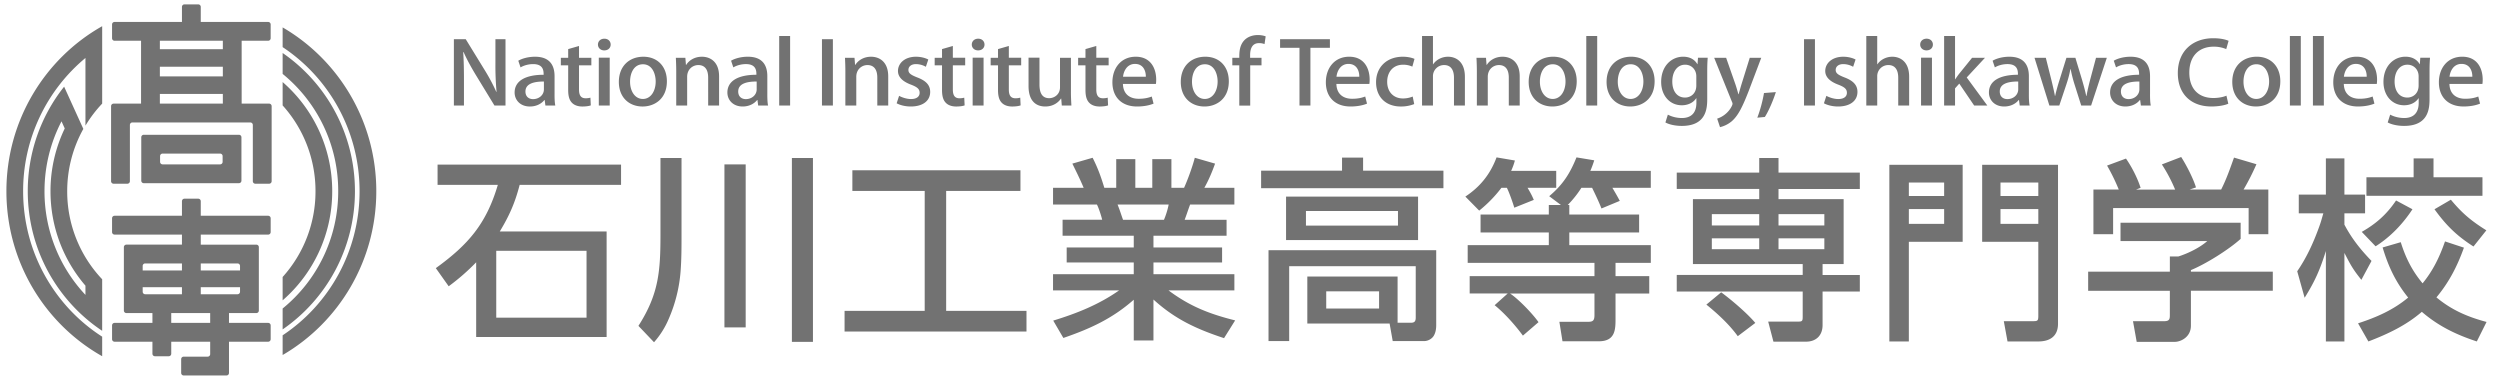 <svg xmlns="http://www.w3.org/2000/svg" width="260" height="40" viewBox="0 0 260 40"><path d="M29.394 31.235v-2.428a13.278 13.278 0 003.418-8.922 13.28 13.28 0 00-3.418-8.921v-2.43c3.152 2.738 5.157 6.81 5.157 11.351s-2.005 8.612-5.157 11.35zm0-25.722v2.174a15.688 15.688 0 015.78 12.199c0 4.937-2.262 9.341-5.78 12.199v2.174c4.533-3.116 7.52-8.396 7.52-14.373s-2.987-11.257-7.52-14.373zm0-2.663V4.9c4.811 3.185 8.001 8.71 8.001 14.985s-3.191 11.801-8.001 14.986v2.05c5.813-3.374 9.741-9.746 9.741-17.036S35.207 6.225 29.394 2.85zM6.669 9.014a17.438 17.438 0 00-3.781 10.873c0 6.072 3.084 11.42 7.738 14.517v-5.36a13.274 13.274 0 01-3.637-9.156c0-2.355.613-4.565 1.678-6.481L6.669 9.014zm2.218 21.655a15.699 15.699 0 01-4.259-10.783c0-2.625.642-5.096 1.77-7.268l.335.742a15.023 15.023 0 00-1.482 6.525c0 3.761 1.374 7.197 3.636 9.825v.959zm1.739 4.345v2.033c-5.933-3.343-9.96-9.78-9.96-17.161 0-7.38 4.027-13.82 9.96-17.161v8.05a13.088 13.088 0 00-1.739 2.292V6.028a17.962 17.962 0 00-6.481 13.857c0 6.37 3.288 11.969 8.22 15.129zm14.223-15.962a.263.263 0 00.261-.262v-4.514a.261.261 0 00-.261-.26h-9.896a.261.261 0 00-.261.26v4.514c0 .144.118.262.261.262h9.896zm-8.201-2.818c0-.144.118-.261.261-.261h5.983c.143 0 .261.117.261.261v.599a.263.263 0 01-.261.262h-5.983a.263.263 0 01-.261-.262v-.599zm11.341-5.457h-2.857V4.238h2.755a.262.262 0 00.262-.261V2.544a.261.261 0 00-.262-.261h-7.008V.718a.262.262 0 00-.261-.263h-1.435a.262.262 0 00-.26.263v1.565h-7.009a.26.26 0 00-.26.261v1.434c0 .144.117.261.26.261h2.756v6.539h-2.857a.262.262 0 00-.261.261v7.807c0 .143.118.261.261.261h1.435a.262.262 0 00.261-.261v-5.851c0-.144.118-.261.261-.261h12.263c.143 0 .261.117.261.261v5.851c0 .143.117.261.261.261h1.435a.262.262 0 00.261-.261v-7.807a.264.264 0 00-.262-.262zM16.626 6.939h6.549v1.007h-6.549V6.939zm6.549-2.701v.876h-6.549v-.876h6.549zm-6.549 5.534h6.549v1.005h-6.549V9.772zm11.261 12.667h-7.008v-1.513a.262.262 0 00-.261-.262h-1.435a.262.262 0 00-.26.262v1.513h-7.009a.261.261 0 00-.26.262v1.435a.26.26 0 00.26.261h7.009v1.045h-5.779a.261.261 0 00-.261.261v6.595c0 .143.117.261.261.261h2.709v1.021h-3.938a.261.261 0 00-.26.261v1.435c0 .144.117.262.26.262h3.938v1.251c0 .143.116.261.261.261h1.435a.262.262 0 00.261-.261v-1.251h4.049v1.292a.262.262 0 01-.261.261h-2.495a.26.26 0 00-.261.261v1.436c0 .143.117.261.261.261h4.451a.262.262 0 00.261-.261v-3.249h4.073a.263.263 0 00.262-.262v-1.435a.263.263 0 00-.262-.261h-4.073V32.56h2.844a.262.262 0 00.261-.261v-6.595a.261.261 0 00-.261-.261H20.88v-1.045h7.008a.261.261 0 00.262-.261v-1.435a.265.265 0 00-.263-.263zM15.1 27.397h3.823v.732h-4.084v-.472c0-.142.118-.26.261-.26zm-.261 2.944v-.472h4.084v.732H15.1a.262.262 0 01-.261-.26zm7.019 3.237h-4.049v-1.021h4.049v1.021zm2.844-2.976h-3.823v-.732h4.084v.472c0 .141-.118.26-.261.26zm0-3.205c.144 0 .261.117.261.261v.472h-4.084v-.732h3.823zm38.386-3.323v10.971H49.522v-7.767a22.303 22.303 0 01-2.859 2.494l-1.338-1.886c3.366-2.434 5.252-4.604 6.449-8.659h-6.267v-2.109H64.59v2.109H54.044c-.487 1.886-1.075 3.204-2.068 4.847h11.112zM51.61 26.082v6.955H61v-6.955h-9.39zm19.269-9.653v7.93c0 1.318 0 2.656-.102 3.914a15.323 15.323 0 01-1.237 4.907 8.8 8.8 0 01-1.521 2.413l-1.622-1.703c2.129-3.326 2.292-5.698 2.292-9.552v-7.909h2.19zm6.672.67v16.953h-2.21V17.099h2.21zm6.996-.67v19.123h-2.19V16.429h2.19zm21.58 1.278v2.149H98.4v12.472h8.355v2.149h-18.92v-2.149h8.334V19.856h-7.523v-2.149h17.481zm22.329 15.614l-1.156 1.846c-2.879-.953-5.09-1.967-7.341-4.016v4.259h-2.048v-4.238c-2.23 1.967-4.542 3.021-7.321 3.975l-1.054-1.805c2.454-.75 4.745-1.663 6.854-3.144h-6.875v-1.683h8.396v-1.217h-6.976v-1.562h6.976v-1.217h-7.402v-1.663h4.117c-.081-.365-.365-1.257-.547-1.582h-4.563v-1.743h3.184c-.385-.913-.75-1.643-1.176-2.515l2.109-.608c.547 1.074.872 1.987 1.217 3.123h1.237V16.55h1.987v2.981h1.764V16.55h1.988v2.981h1.318c.385-.853.872-2.19 1.115-3.123l2.109.608c-.304.852-.669 1.724-1.116 2.515h3.123v1.743h-4.603c-.203.527-.365 1.055-.568 1.582h4.36v1.663h-7.604v1.217h7.138v1.562h-7.138v1.217h8.416v1.683h-6.854c2.229 1.663 4.257 2.454 6.934 3.123zm-12.228-12.046c.284.71.345.974.568 1.582h4.258a8.43 8.43 0 00.487-1.582h-5.313zm33.888-1.703h-18.96v-1.825h8.416v-1.358h2.19v1.358h8.355v1.825zm-14.155 14.074v-4.887h9.389v4.806h1.399c.365 0 .487-.162.487-.527v-5.354h-13.161v7.787h-2.149v-9.449h17.44v7.787c0 .405-.061.771-.244 1.095s-.608.567-.994.567h-3.285l-.324-1.825h-8.558zm11.518-8.679H133.75v-4.522h13.729v4.522zm-11.66-3.022v1.521h9.571v-1.521h-9.571zm2.109 8.355v1.785h5.496V30.3h-5.496zm15.908-8.396l-1.439-1.46c1.541-1.014 2.596-2.332 3.245-4.076l1.906.324c-.102.386-.223.71-.386 1.075h4.685v1.765h-2.981c.243.405.466.811.649 1.257l-2.028.812c-.162-.548-.527-1.582-.771-2.068h-.568a13.505 13.505 0 01-2.312 2.371zm7.281-1.5c1.419-1.197 2.149-2.333 2.839-4.036l1.846.305c-.122.385-.244.729-.406 1.095h6.287v1.765h-3.995c.264.445.527.892.771 1.358l-1.906.791c-.284-.73-.628-1.44-.973-2.149h-1.115a10.93 10.93 0 01-1.42 1.784h.163v.993h7.26v1.866h-7.26v1.318h8.477v1.845h-3.67v1.379h3.508v1.806h-3.508v2.615c0 1.075 0 2.353-1.724 2.353h-3.792l-.324-2.027h3.042c.487 0 .608-.183.608-.71v-2.23h-8.781c.872.567 2.373 2.129 2.961 2.98l-1.623 1.399c-.791-1.075-1.906-2.332-2.94-3.163l1.359-1.217h-3.955v-1.806h12.979v-1.379H152.64v-1.845h8.436v-1.318h-7.098V22.31h7.098v-.993h1.257l-1.216-.913zm21.842-3.975h2.007v1.521h8.457v1.703h-8.457v1.055h6.773v6.753h-2.19v1.136h3.874v1.724h-3.874v3.488c0 1.054-.649 1.724-1.724 1.724h-3.387l-.547-2.089h3.184c.386 0 .406-.122.406-.527V30.32h-13.1v-1.724h13.1V27.46h-11.417v-6.753h6.895v-1.055h-8.578V17.95h8.578v-1.521zm-.406 17.156l-1.825 1.379c-.892-1.236-2.088-2.332-3.265-3.285l1.541-1.277c1.055.77 2.718 2.19 3.549 3.183zm-4.522-11.315v1.176h4.928V22.27h-4.928zm0 2.514v1.136h4.928v-1.136h-4.928zm6.935-2.514v1.176h4.766V22.27h-4.766zm0 2.514v1.136h4.766v-1.136h-4.766zm19.151-7.645v8.011h-5.597v10.362h-2.028V17.139h7.625zm-5.596 3.245h3.67v-1.399h-3.67v1.399zm0 2.899h3.67v-1.541h-3.67v1.541zm7.624 1.866v-8.011h7.889v16.527c0 1.298-.832 1.846-2.048 1.846h-3.204l-.386-2.109h3.042c.466 0 .547-.04.547-.547v-7.706h-5.84zm1.906-4.765h3.934v-1.399h-3.934v1.399zm0 2.899h3.934v-1.541h-3.934v1.541zm24.975 1.562c-1.237 1.115-3.63 2.616-5.171 3.245v.162h8.517v1.987h-8.517v3.63c0 1.217-1.095 1.683-1.663 1.683h-3.975l-.385-2.149h3.265c.547 0 .568-.264.568-.648V30.24h-8.497v-1.987h8.497V26.67h.892c.974-.304 2.231-.912 3.001-1.602h-9.024v-1.906h12.492v1.683zm-13.891-7.625l1.967-.729c.608.872 1.197 2.027 1.521 3.042l-.466.182h4.056a16.085 16.085 0 00-1.379-2.615l2.008-.771c.527.811 1.257 2.23 1.541 3.163l-.669.223h3.285c.547-1.074.933-2.189 1.338-3.325l2.332.689a24.682 24.682 0 01-1.338 2.636h2.575v4.645h-2.048v-2.718h-14.094v2.718h-2.048v-4.645h2.636a20.22 20.22 0 00-1.217-2.495zm19.938 4.968v-1.947h2.819V16.47h1.927v3.771h2.149v1.947h-2.149v1.176c.771 1.46 1.683 2.596 2.819 3.772l-1.055 1.967c-.893-1.115-1.115-1.541-1.764-2.799v9.207h-1.927v-9.409c-.608 1.946-1.136 3.143-2.21 4.866l-.771-2.758c.953-1.379 1.663-2.92 2.231-4.481.243-.648.304-.933.486-1.541h-2.555zm19.529 11.295l-1.014 2.028c-2.149-.71-3.975-1.582-5.718-3.082-1.643 1.419-3.549 2.312-5.557 3.082l-1.075-1.886c1.926-.629 3.65-1.379 5.211-2.677-1.298-1.603-2.068-3.245-2.656-5.212l1.886-.548c.507 1.622 1.176 2.961 2.271 4.279 1.095-1.339 1.764-2.738 2.332-4.36l1.967.649c-.689 1.926-1.541 3.589-2.859 5.171 1.582 1.32 3.245 2.029 5.212 2.556zm-11.539-7.868l-1.44-1.5c1.5-.853 2.596-1.825 3.569-3.266l1.704.913c-.994 1.521-2.292 2.881-3.833 3.853zm6.023-9.145v1.967h5.09v1.927H246.11v-1.927h4.907V16.47h2.069zm4.157 9.166c-1.744-1.115-2.839-2.19-4.056-3.873l1.704-.994c1.176 1.42 2.129 2.211 3.69 3.185l-1.338 1.682zM52.571 10.978h-1.146l-1.969-3.229c-.451-.748-.901-1.56-1.244-2.336l-.039.01c.059.874.079 1.768.079 2.976v2.579h-1.048V4.079h1.234l1.959 3.192c.47.757.892 1.551 1.215 2.281l.029-.009a30.161 30.161 0 01-.117-2.922V4.079h1.048v6.899zm5.102-1.182c0 .424.01.857.078 1.182h-1.028l-.079-.578h-.029c-.304.388-.833.677-1.509.677-1.009 0-1.587-.686-1.587-1.452 0-1.235 1.166-1.849 3.017-1.849 0-.37 0-1.109-1.087-1.109-.48 0-.97.135-1.313.343l-.235-.694c.382-.226 1.019-.416 1.744-.416 1.587 0 2.028.965 2.028 2.021v1.875zm-1.107-1.317c-.892 0-1.92.153-1.92 1.037 0 .55.373.794.794.794.617 0 1.126-.434 1.126-1.011v-.82zm2.525-3.373l1.126-.324v1.227H61.5v.784h-1.283V9.31c0 .613.206.91.686.91.225 0 .362-.026.5-.063l.039.803c-.196.071-.5.117-.882.117-.45 0-.833-.136-1.067-.379-.274-.271-.402-.686-.402-1.335v-2.57h-.764v-.784h.764v-.903zm3.752.136c-.392 0-.656-.271-.656-.604 0-.352.274-.613.666-.613s.656.262.656.613c0 .334-.255.604-.666.604zm.568 5.736h-1.136V6h1.136v4.978zm5.945-2.526c0 1.858-1.313 2.625-2.527 2.625-1.401 0-2.469-.947-2.469-2.553 0-1.677 1.117-2.624 2.547-2.624 1.479 0 2.449 1.029 2.449 2.552zm-2.488-1.767c-.97 0-1.342.956-1.342 1.813 0 .974.5 1.794 1.332 1.794.823 0 1.333-.82 1.333-1.813-.001-.82-.373-1.794-1.323-1.794zm7.917 4.293h-1.136V8.064c0-.703-.255-1.298-1.029-1.298-.558 0-1.156.424-1.156 1.217v2.994h-1.136V7.406c0-.55-.02-.974-.04-1.397h.99l.059.739h.029c.255-.424.822-.848 1.636-.848.842 0 1.783.505 1.783 2.038v3.04zm5.016-1.182c0 .424.01.857.078 1.182h-1.028l-.079-.578h-.029c-.304.388-.833.677-1.509.677-1.009 0-1.587-.686-1.587-1.452 0-1.235 1.166-1.849 3.018-1.849 0-.37 0-1.109-1.087-1.109-.48 0-.97.135-1.313.343l-.235-.695c.382-.225 1.018-.415 1.743-.415 1.587 0 2.028.965 2.028 2.021v1.875zm-1.107-1.317c-.892 0-1.92.153-1.92 1.037 0 .55.373.794.793.794.617 0 1.127-.434 1.127-1.011v-.82zm3.478 2.499h-1.136V3.745h1.136v7.233zm3.312-6.899h1.136v6.898h-1.136V4.079zm6.891 6.899h-1.136V8.064c0-.703-.255-1.298-1.029-1.298-.558 0-1.156.424-1.156 1.217v2.994h-1.136V7.406c0-.55-.02-.974-.04-1.397h.99l.059.739h.029c.255-.424.823-.848 1.636-.848.842 0 1.783.505 1.783 2.038v3.04zm3.914-4.032a2.099 2.099 0 00-1.029-.279c-.509 0-.784.271-.784.604 0 .343.245.514.901.775.892.334 1.362.784 1.362 1.506 0 .956-.793 1.524-2.018 1.524-.568 0-1.107-.136-1.47-.334l.255-.775c.274.153.774.333 1.234.333.607 0 .901-.271.901-.648 0-.379-.226-.587-.872-.839-.96-.352-1.381-.848-1.381-1.425 0-.83.735-1.488 1.871-1.488.529 0 .989.136 1.283.289l-.253.757zm1.681-1.84l1.126-.324v1.227h1.283v.784h-1.283V9.31c0 .613.206.91.686.91.225 0 .362-.026.5-.063l.039.803c-.196.071-.5.117-.882.117-.45 0-.833-.136-1.067-.379-.274-.271-.402-.686-.402-1.335v-2.57h-.764v-.784h.764v-.903zm3.752.136c-.392 0-.656-.271-.656-.604 0-.352.274-.613.666-.613s.657.262.657.613c0 .334-.255.604-.667.604zm.569 5.736h-1.136V6h1.136v4.978zm1.502-5.872l1.126-.324v1.227h1.283v.784h-1.283V9.31c0 .613.206.91.686.91.225 0 .362-.026.5-.063l.039.803c-.196.071-.5.117-.882.117-.45 0-.833-.136-1.067-.379-.274-.271-.402-.686-.402-1.335v-2.57h-.764v-.784h.764v-.903zm7.583 4.447c0 .559.029 1.028.049 1.425h-.999l-.059-.722h-.029c-.225.343-.754.821-1.626.821-.931 0-1.744-.532-1.744-2.12V6h1.137v2.786c0 .856.264 1.425 1.009 1.425.52 0 1.126-.379 1.126-1.127V6.009h1.137v3.544zm1.513-4.447l1.126-.324v1.227h1.283v.784h-1.283V9.31c0 .613.206.91.686.91.225 0 .362-.026.5-.063l.039.803c-.196.071-.5.117-.882.117-.45 0-.833-.136-1.067-.379-.274-.271-.402-.686-.402-1.335v-2.57h-.764v-.784h.764v-.903zm7.08 5.673c-.382.162-.979.298-1.714.298-1.626 0-2.566-1.001-2.566-2.517 0-1.479.901-2.66 2.429-2.66 1.519 0 2.126 1.163 2.126 2.39 0 .172-.01.315-.03.442h-3.429c.03 1.118.784 1.542 1.636 1.542.598 0 1.009-.1 1.362-.234l.186.739zm-.803-2.796c.01-.595-.255-1.335-1.127-1.335-.833 0-1.185.758-1.244 1.335h2.371zm8.631.469c0 1.858-1.313 2.625-2.527 2.625-1.401 0-2.469-.947-2.469-2.553 0-1.677 1.117-2.624 2.547-2.624 1.48 0 2.449 1.029 2.449 2.552zm-2.488-1.767c-.97 0-1.342.956-1.342 1.813 0 .974.5 1.794 1.332 1.794.823 0 1.333-.82 1.333-1.813 0-.82-.372-1.794-1.323-1.794zm3.577-.676c0-.541 0-1.344.607-1.903.373-.333.872-.46 1.313-.46.353 0 .627.063.823.136l-.118.803a1.53 1.53 0 00-.578-.1c-.706 0-.921.586-.921 1.254v.271h1.185v.784h-1.175v4.185h-1.136V6.793h-.725v-.784h.725zm9.424-1.037h-2.027v6.006h-1.137V4.972h-2.018v-.893h5.182v.893zm3.858 5.807c-.382.162-.979.298-1.714.298-1.626 0-2.566-1.001-2.566-2.517 0-1.479.901-2.66 2.429-2.66 1.519 0 2.126 1.163 2.126 2.39 0 .172-.01.315-.03.442h-3.429c.03 1.118.784 1.542 1.636 1.542.598 0 1.009-.1 1.362-.234l.186.739zm-.803-2.796c.01-.595-.255-1.335-1.127-1.335-.833 0-1.185.758-1.244 1.335h2.371zm5.713 2.841a3.76 3.76 0 01-1.391.253c-1.558 0-2.576-.983-2.576-2.534 0-1.506 1.058-2.643 2.792-2.643.52 0 .97.117 1.205.226l-.225.803a2.253 2.253 0 00-.97-.198c-1.058 0-1.646.793-1.646 1.768 0 1.091.695 1.74 1.636 1.74.451 0 .764-.1 1.019-.198l.156.783zm5.271.154h-1.136V8.074c0-.713-.265-1.308-1.029-1.308a1.15 1.15 0 00-1.156 1.172v3.039h-1.136V3.745h1.136v2.939h.02c.353-.514.96-.784 1.548-.784.813 0 1.753.505 1.753 2.074v3.004zm5.701 0h-1.136V8.064c0-.703-.255-1.298-1.029-1.298-.558 0-1.156.424-1.156 1.217v2.994h-1.136V7.406c0-.55-.02-.974-.04-1.397h.99l.059.739h.029c.255-.424.823-.848 1.636-.848.842 0 1.783.505 1.783 2.038v3.04zm5.928-2.526c0 1.858-1.313 2.625-2.527 2.625-1.401 0-2.469-.947-2.469-2.553 0-1.677 1.117-2.624 2.547-2.624 1.479 0 2.449 1.029 2.449 2.552zm-2.488-1.767c-.97 0-1.342.956-1.342 1.813 0 .974.5 1.794 1.332 1.794.823 0 1.333-.82 1.333-1.813 0-.82-.373-1.794-1.323-1.794zm4.619 4.293h-1.136V3.745h1.136v7.233zm5.97-2.526c0 1.858-1.313 2.625-2.527 2.625-1.401 0-2.469-.947-2.469-2.553 0-1.677 1.117-2.624 2.547-2.624 1.479 0 2.449 1.029 2.449 2.552zm-2.489-1.767c-.97 0-1.342.956-1.342 1.813 0 .974.5 1.794 1.332 1.794.823 0 1.333-.82 1.333-1.813 0-.82-.372-1.794-1.323-1.794zm8.011-.676c-.029.352-.049.767-.049 1.434v2.832c0 .991-.088 2.822-2.645 2.822-.627 0-1.283-.126-1.705-.36l.255-.812c.333.18.852.352 1.459.352.882 0 1.509-.451 1.509-1.578v-.479h-.02c-.274.424-.803.73-1.499.73-1.273 0-2.145-1.037-2.145-2.426 0-1.687 1.107-2.624 2.282-2.624.803 0 1.254.379 1.479.775h.02l.049-.667h1.01zm-1.185 1.921c0-.658-.47-1.199-1.166-1.199-.784 0-1.332.685-1.332 1.749 0 .974.48 1.668 1.322 1.668.588 0 1.176-.414 1.176-1.244V7.93zm6.755-1.921l-1.303 3.444c-.637 1.633-1.087 2.553-1.734 3.13a2.95 2.95 0 01-1.254.64l-.294-.884c1.175-.388 1.597-1.397 1.597-1.532a.466.466 0 00-.059-.217l-1.851-4.581h1.244l.979 2.796c.107.324.215.703.294.991h.029c.078-.288.186-.658.284-.991l.872-2.796h1.196zm1.517 3.571c-.284.901-.774 2.02-1.146 2.588l-.784.072c.274-.686.568-1.768.695-2.562l1.235-.098zm2.93-5.501h1.136v6.898h-1.136V4.079zm5.107 2.867a2.099 2.099 0 00-1.029-.279c-.509 0-.784.271-.784.604 0 .343.245.514.901.775.892.334 1.362.784 1.362 1.506 0 .956-.793 1.524-2.018 1.524-.568 0-1.107-.136-1.47-.334l.255-.775c.274.153.774.333 1.234.333.607 0 .901-.271.901-.648 0-.379-.226-.587-.872-.839-.96-.352-1.381-.848-1.381-1.425 0-.83.735-1.488 1.871-1.488.529 0 .989.136 1.283.289l-.253.757zm5.827 4.032h-1.136V8.074c0-.713-.265-1.308-1.029-1.308a1.15 1.15 0 00-1.156 1.172v3.039h-1.136V3.745h1.136v2.939h.02c.353-.514.96-.784 1.548-.784.813 0 1.753.505 1.753 2.074v3.004zm1.803-5.736c-.392 0-.656-.271-.656-.604 0-.352.274-.613.666-.613s.656.262.656.613c0 .334-.254.604-.666.604zm.569 5.736h-1.136V6h1.136v4.978zm5.76 0h-1.371l-1.548-2.281-.441.496v1.785h-1.136V3.745h1.136v4.5h.02c.127-.189.274-.406.412-.577l1.342-1.659h1.342l-1.9 2.047 2.144 2.922zm4.318-1.182c0 .424.01.857.078 1.182h-1.028l-.079-.577h-.029c-.304.388-.833.677-1.509.677-1.009 0-1.587-.686-1.587-1.452 0-1.235 1.166-1.849 3.017-1.849 0-.37 0-1.109-1.087-1.109-.48 0-.97.135-1.313.343l-.235-.694c.382-.226 1.019-.415 1.744-.415 1.587 0 2.028.965 2.028 2.021v1.873zm-1.107-1.317c-.892 0-1.92.153-1.92 1.037 0 .55.373.794.794.794.617 0 1.126-.434 1.126-1.011v-.82zm9.216-2.47l-1.636 4.969h-1.029l-.695-2.2a14.192 14.192 0 01-.402-1.587h-.029c-.108.595-.255 1.1-.421 1.596l-.734 2.191h-1.029l-1.548-4.969h1.176l.597 2.381c.127.532.255 1.063.353 1.587h.02a18.5 18.5 0 01.431-1.578l.744-2.39h.931l.706 2.336c.167.577.313 1.108.421 1.632h.03c.088-.514.215-1.046.362-1.623l.627-2.345h1.125zm4.492 3.787c0 .424.01.857.078 1.182h-1.028l-.079-.577h-.029c-.304.388-.833.677-1.509.677-1.009 0-1.587-.686-1.587-1.452 0-1.235 1.166-1.849 3.017-1.849 0-.37 0-1.109-1.087-1.109-.48 0-.97.135-1.313.343l-.235-.694c.382-.226 1.019-.415 1.744-.415 1.587 0 2.028.965 2.028 2.021v1.873zm-1.107-1.317c-.892 0-1.92.153-1.92 1.037 0 .55.373.794.794.794.617 0 1.126-.434 1.126-1.011v-.82zm9.248 2.309c-.313.145-.95.289-1.763.289-2.087 0-3.488-1.271-3.488-3.473 0-2.345 1.607-3.625 3.684-3.625.862 0 1.391.172 1.597.271l-.245.856a3.315 3.315 0 00-1.313-.252c-1.45 0-2.527.901-2.527 2.696 0 1.695.96 2.643 2.508 2.643.509 0 1.029-.1 1.352-.244l.195.839zm5.409-2.336c0 1.858-1.313 2.625-2.527 2.625-1.401 0-2.469-.947-2.469-2.553 0-1.677 1.117-2.624 2.547-2.624 1.479 0 2.449 1.029 2.449 2.552zm-2.488-1.767c-.97 0-1.342.956-1.342 1.813 0 .974.5 1.794 1.332 1.794.823 0 1.333-.82 1.333-1.813-.001-.82-.373-1.794-1.323-1.794zm4.619 4.293h-1.136V3.745h1.136v7.233zm2.396 0h-1.136V3.745h1.136v7.233zm5.26-.199c-.382.162-.979.298-1.714.298-1.626 0-2.566-1.001-2.566-2.517 0-1.479.901-2.66 2.429-2.66 1.519 0 2.126 1.163 2.126 2.39 0 .172-.01.315-.03.442h-3.429c.03 1.118.784 1.542 1.636 1.542.598 0 1.009-.1 1.362-.234l.186.739zm-.803-2.796c.01-.595-.255-1.335-1.127-1.335-.833 0-1.185.758-1.244 1.335h2.371zm6.584-1.974c-.029.352-.049.767-.049 1.434v2.832c0 .991-.088 2.822-2.645 2.822-.627 0-1.283-.126-1.705-.36l.255-.812c.333.18.852.352 1.459.352.882 0 1.509-.451 1.509-1.578v-.479h-.02c-.274.424-.803.73-1.499.73-1.273 0-2.146-1.037-2.146-2.426 0-1.687 1.107-2.624 2.283-2.624.803 0 1.254.379 1.479.775h.02l.049-.667h1.01zm-1.185 1.921c0-.658-.47-1.199-1.166-1.199-.784 0-1.332.685-1.332 1.749 0 .974.48 1.668 1.322 1.668.588 0 1.176-.414 1.176-1.244V7.93zm6.389 2.849c-.382.162-.979.298-1.714.298-1.626 0-2.567-1.001-2.567-2.517 0-1.479.901-2.66 2.43-2.66 1.519 0 2.126 1.163 2.126 2.39 0 .172-.01.315-.03.442h-3.428c.029 1.118.783 1.542 1.636 1.542.598 0 1.009-.1 1.362-.234l.185.739zm-.803-2.796c.01-.595-.255-1.335-1.126-1.335-.833 0-1.186.758-1.244 1.335h2.37z" fill="#727272"/></svg>